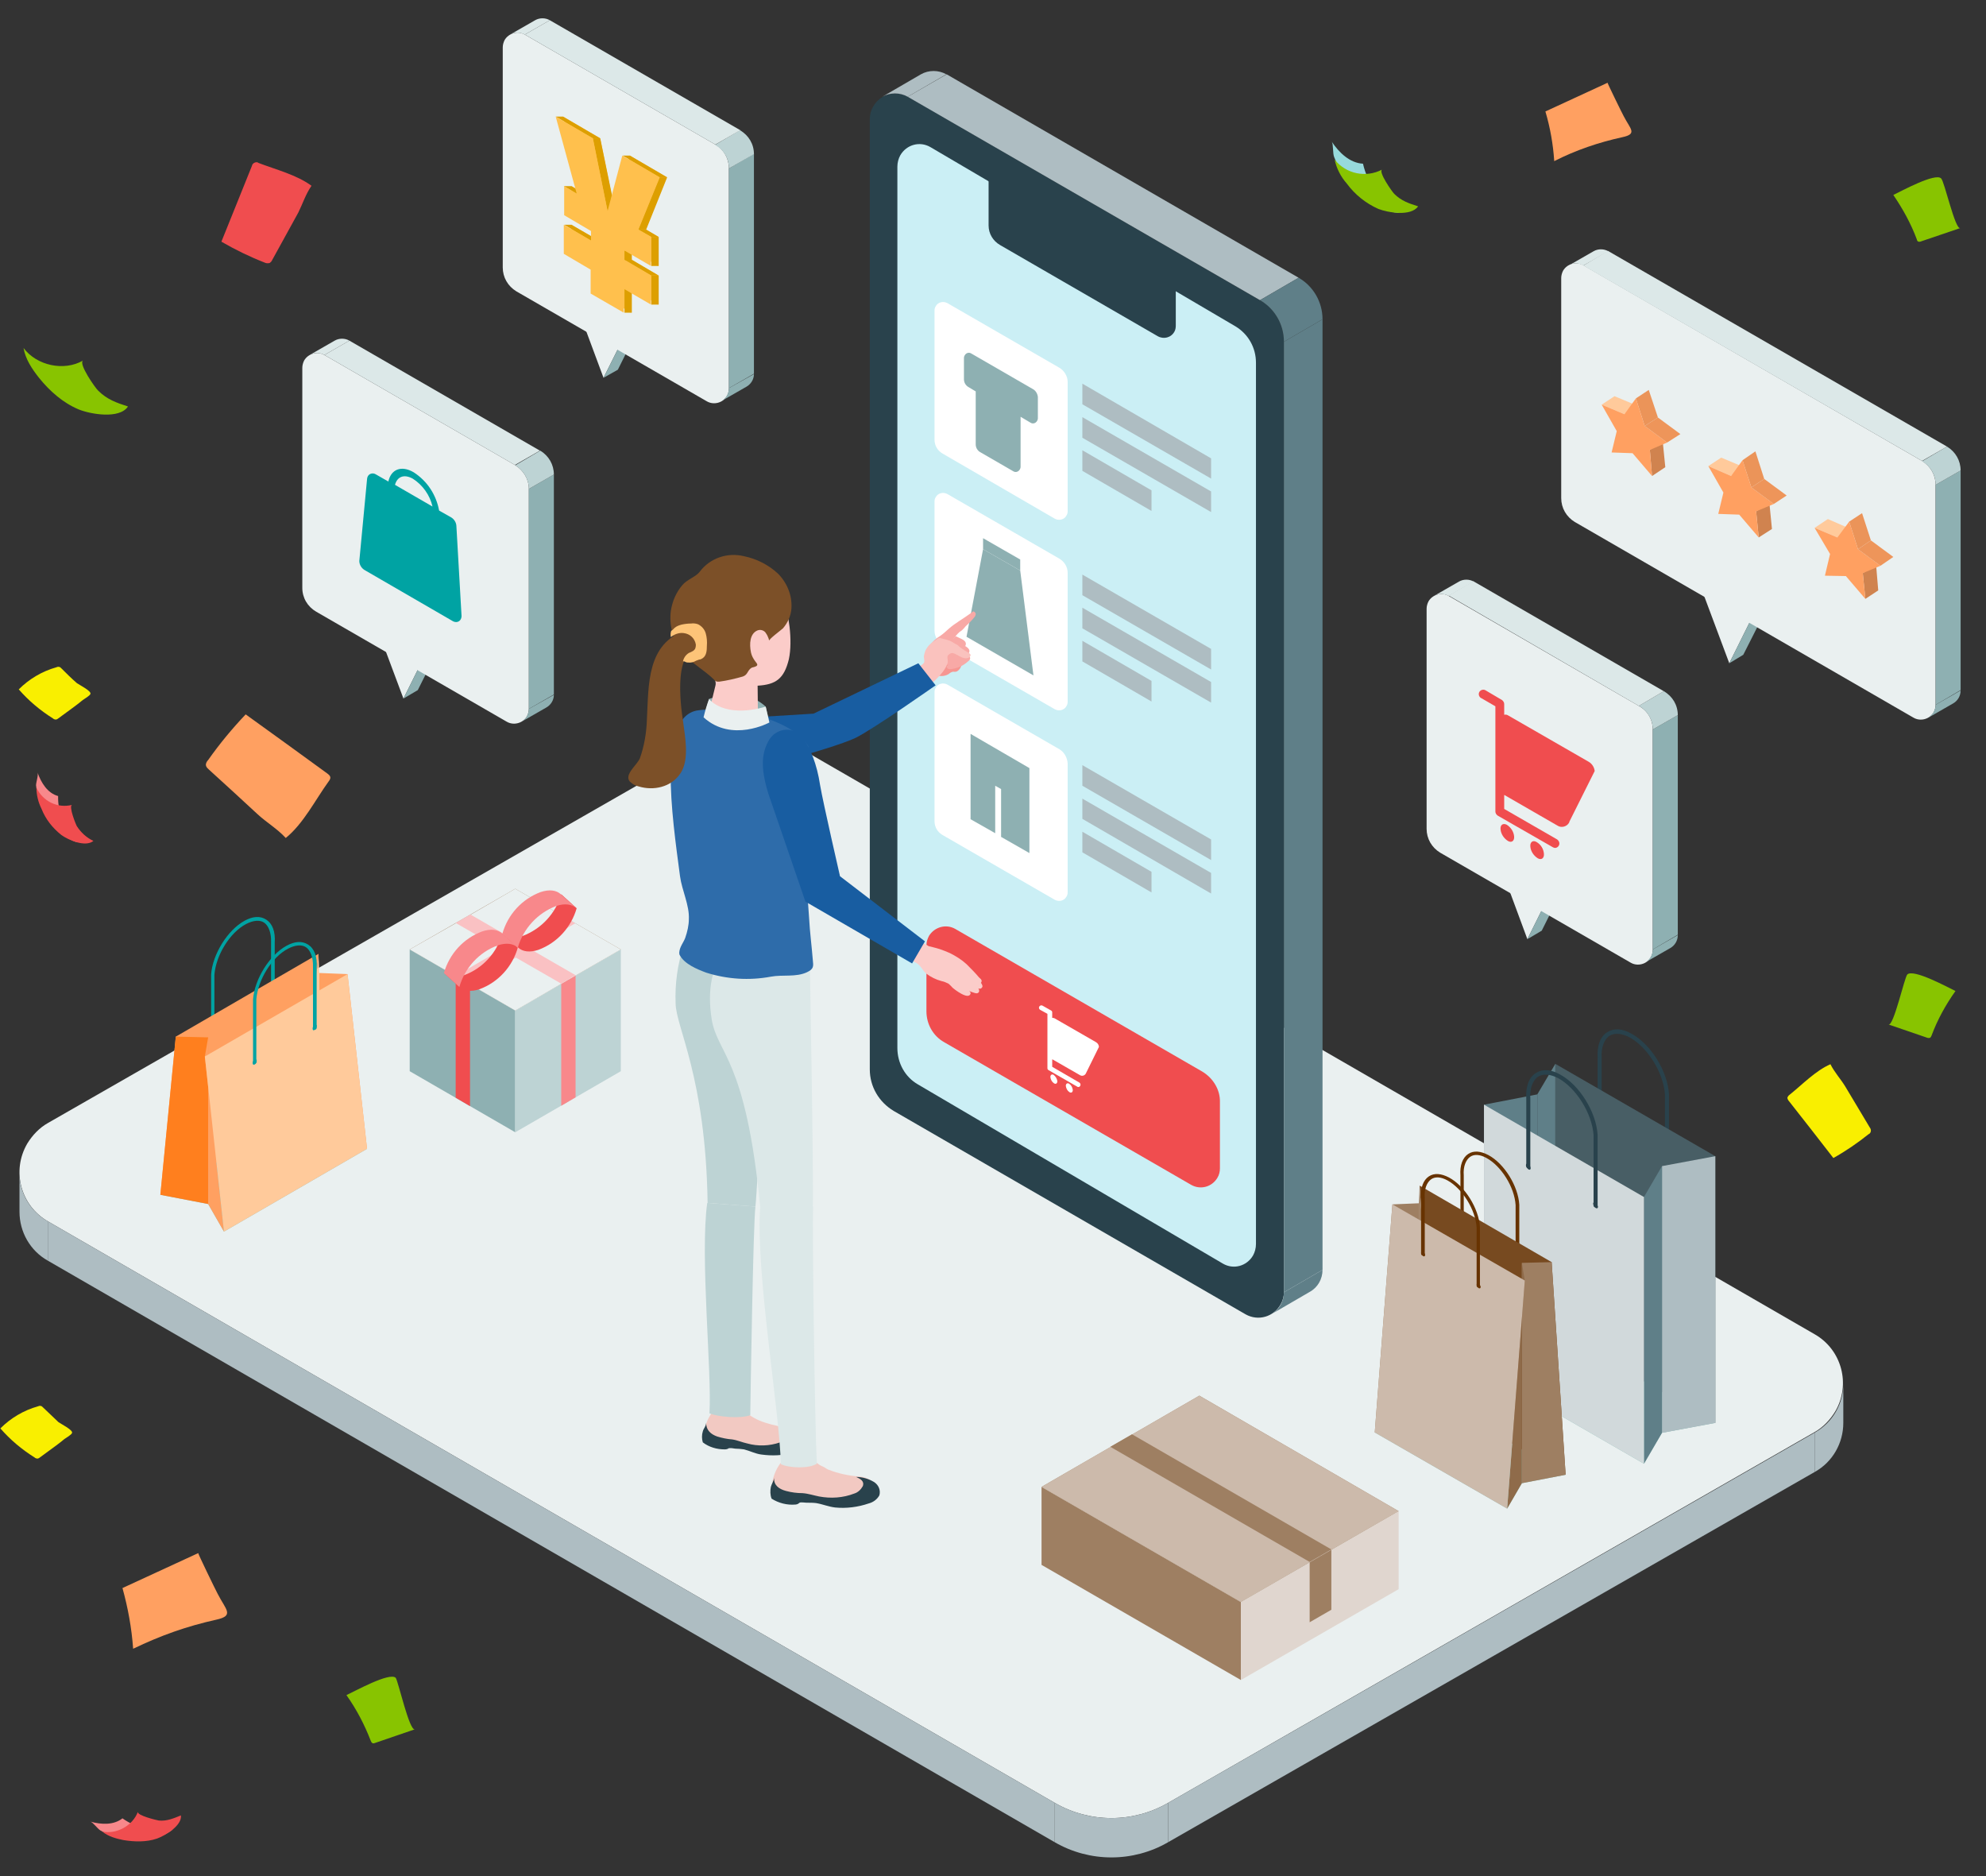 <?xml version="1.0" encoding="utf-8"?>
<!-- Generator: Adobe Illustrator 25.4.1, SVG Export Plug-In . SVG Version: 6.00 Build 0)  -->
<svg version="1.1" id="レイヤー_1" xmlns="http://www.w3.org/2000/svg" xmlns:xlink="http://www.w3.org/1999/xlink" x="0px"
	 y="0px" viewBox="0 0 540 510" style="enable-background:new 0 0 540 510;" xml:space="preserve">
<rect x="0" y="0" width="540" height="510" fill="#333333" stroke="none"/>
<style type="text/css">
	.st0{fill:#EAF0F0;}
	.st1{fill:#AEBDC2;}
	.st2{fill:#9E7F62;}
	.st3{fill:#8EB0B2;}
	.st4{fill:#BDD3D4;}
	.st5{fill:#F8888B;}
	.st6{fill:#FAC1C3;}
	.st7{fill:#F04D4F;}
	.st8{fill:#DCE8E8;}
	.st9{fill:#29424C;}
	.st10{fill:#5F7F88;}
	.st11{fill:#CBEFF5;}
	.st12{fill:#FFFFFF;}
	.st13{fill:#007869;}
	.st14{fill:#88BBB4;}
	.st15{fill:#485E65;}
	.st16{fill:#D1D9DB;}
	.st17{fill:#673301;}
	.st18{fill:#774A20;}
	.st19{fill:#8F6B4A;}
	.st20{fill:#CCBAAB;}
	.st21{fill:#00A3A3;}
	.st22{fill:#FFCA9B;}
	.st23{fill:#D0834F;}
	.st24{fill:#EB9459;}
	.st25{fill:#FFA061;}
	.st26{fill:#EE955A;}
	.st27{fill:#FF7F1E;}
	.st28{fill:#F69692;}
	.st29{fill:#F8A9A6;}
	.st30{fill:#FAC2BE;}
	.st31{fill:#185DA1;}
	.st32{fill:#F2C9C2;}
	.st33{fill:#2E6CAA;}
	.st34{fill:#FBCCC9;}
	.st35{fill:#7C5028;}
	.st36{fill:#FDC478;}
	.st37{fill:#E0D6CF;}
	.st38{fill:#FFC04D;}
	.st39{fill:#DD9F00;}
	.st40{fill:#88C400;}
	.st41{fill:#F9EF00;}
	.st42{fill:#97DADC;}
</style>
<g>
	<g>
		<path class="st0" d="M286.8,490.1L13,332c-7.4-4.3-9.9-13.7-5.6-21.1c1.4-2.3,3.3-4.3,5.6-5.6l175.8-100.7
			c9.5-5.5,21.3-5.5,30.8,0l273.8,158.1c7.4,4.2,9.9,13.7,5.6,21c-1.4,2.3-3.3,4.3-5.6,5.6L317.6,490.1
			C308.1,495.6,296.3,495.6,286.8,490.1z"/>
		<polygon class="st1" points="317.6,490.1 493.5,389.4 493.5,400.1 317.6,500.8 		"/>
		<polygon class="st1" points="286.8,490.1 13,332 13,342.7 286.8,500.8 		"/>
		<path class="st1" d="M493.5,400.1c4.8-2.7,7.7-7.8,7.7-13.3V376c0.1,5.5-2.9,10.7-7.7,13.4V400.1z"/>
		<path class="st1" d="M13,342.7c-4.8-2.7-7.7-7.8-7.7-13.3v-10.8c-0.1,5.5,2.9,10.7,7.7,13.4V342.7z"/>
		<path class="st1" d="M286.8,500.8v-10.7c9.5,5.5,21.3,5.5,30.8,0v10.7C308.1,506.3,296.3,506.3,286.8,500.8z"/>
	</g>
	<g>
		<g>
			<g>
				<g>
					<polygon class="st2" points="168.8,258.1 140.1,274.7 111.4,258.1 140.1,241.6 					"/>
					<polygon class="st3" points="140.1,274.7 111.4,258.1 111.4,291.2 140.1,307.8 					"/>
					<polygon class="st4" points="140.1,274.7 168.8,258.1 168.8,291.2 140.1,307.8 					"/>
					<polygon class="st5" points="152.6,267.4 156.5,265.1 156.5,298.3 152.6,300.6 					"/>
				</g>
				<polygon class="st0" points="168.8,258.1 154.4,266.4 125.8,249.9 140.1,241.6 				"/>
				<polyline class="st0" points="144.6,272.1 140.1,274.7 111.4,258.1 125.8,249.9 154.4,266.4 144.6,272.1 				"/>
			</g>
			<polygon class="st6" points="156.5,265.1 152.6,267.4 123.9,250.9 127.9,248.6 			"/>
		</g>
		<polygon class="st7" points="127.8,267.5 123.9,265.3 123.9,298.4 127.8,300.7 		"/>
		<polygon class="st6" points="123.9,265.3 127.8,267.5 156.4,251 152.5,248.7 		"/>
		<g>
			<path class="st7" d="M142.2,254.4c-2.4,0.8-4.3,0.5-5.5-0.6l4.2,3.8c1.2,1.1,3.1,1.4,5.5,0.6c5.1-1.9,8.9-6.1,10.4-11.3l-4.2-3.8
				C151.1,248.3,147.2,252.5,142.2,254.4z"/>
			<path class="st7" d="M126.2,265.1c-2.4,0.8-4.3,0.5-5.5-0.6l4.2,3.8c1.2,1.1,3.2,1.4,5.5,0.6c5.1-1.9,8.9-6.1,10.4-11.3l-4.2-3.8
				C135.1,259,131.3,263.2,126.2,265.1z"/>
			<path class="st5" d="M135.3,257c2.4-0.8,4.3-0.5,5.5,0.6l-4.2-3.8c-1.2-1.1-3.1-1.4-5.5-0.6c-5.1,1.9-8.9,6.1-10.4,11.3l4.2,3.8
				C126.4,263.1,130.2,258.9,135.3,257z"/>
			<path class="st5" d="M151.2,246.3c2.4-0.8,4.3-0.5,5.5,0.6l-4.2-3.8c-1.2-1.1-3.1-1.4-5.5-0.6c-5.1,1.9-8.9,6.1-10.4,11.3
				l4.2,3.8C142.3,252.4,146.2,248.2,151.2,246.3z"/>
		</g>
	</g>
	<g>
		<g>
			<polygon class="st0" points="423,239.8 405.9,229.9 415.3,255.3 			"/>
			<polygon class="st3" points="423,239.8 426.9,237.6 419.2,253 415.3,255.3 			"/>
			<path class="st0" d="M445.6,191.9L393.9,162c-1.9-1.1-4.4-0.4-5.5,1.5c-0.3,0.6-0.5,1.3-0.5,2v59.8c0,2.7,1.4,5.1,3.7,6.5
				l51.8,29.9c1.9,1.1,4.4,0.4,5.5-1.5c0.3-0.6,0.5-1.3,0.5-2v-59.8C449.4,195.6,448,193.2,445.6,191.9z"/>
			<path class="st8" d="M393.9,162l6.8-3.9c-1.2-0.7-2.8-0.7-4,0l-6.8,3.9C391.1,161.3,392.6,161.3,393.9,162z"/>
			<polygon class="st3" points="449.4,198.3 456.2,194.4 456.2,254.1 449.4,258.1 			"/>
			<path class="st3" d="M449.4,258.1c0,1.4-0.8,2.8-2,3.5l6.8-3.9c1.2-0.7,2-2,2-3.5L449.4,258.1"/>
			<path class="st4" d="M449.4,198.3l6.8-3.9c0-2.7-1.4-5.1-3.8-6.5l-6.8,4C448,193.2,449.4,195.7,449.4,198.3z"/>
			<polygon class="st8" points="452.4,187.9 445.6,191.9 393.9,161.9 400.6,158 			"/>
		</g>
		<g>
			<path class="st7" d="M409.7,224.2c-1-0.5-1.8,0-1.7,1.2c0.1,1.3,0.9,2.5,2,3.2c1,0.6,1.8,0,1.7-1.2
				C411.6,226.1,410.8,224.9,409.7,224.2z"/>
			<path class="st7" d="M417.8,228.9c-1-0.6-1.8,0-1.7,1.2c0.1,1.3,0.9,2.5,2,3.2c1,0.6,1.8,0,1.7-1.2
				C419.7,230.8,419,229.6,417.8,228.9z"/>
			<path class="st7" d="M432,207.1l-21.9-12.6c-0.3-0.2-0.7-0.3-1.1-0.2v-2.9c0-0.4-0.2-0.8-0.6-1.1l-4.4-2.6
				c-0.6-0.4-1.3-0.2-1.7,0.3c-0.4,0.6-0.2,1.3,0.3,1.7c0.1,0,0.1,0.1,0.2,0.1l3.8,2.2v28.6c0,0.4,0.2,0.8,0.6,1.1l15,8.6
				c0.2,0.1,0.4,0.2,0.6,0.2c0.7,0,1.2-0.6,1.2-1.2c0-0.4-0.2-0.8-0.6-1.1l-14.4-8.3v-3.8l0.2,0.1l14.4,8.3c1,0.6,2.4,0.2,3-0.8
				c0.1-0.1,0.1-0.2,0.1-0.3l6.9-13.8C433.5,208.7,433,207.7,432,207.1z"/>
		</g>
	</g>
	<g>
		<g>
			<g>
				<path class="st9" d="M342.6,81.6l-95.7-55.3c-3.4-1.9-7.6-0.7-9.5,2.7c-0.6,1-0.9,2.2-0.9,3.3v258.4c0,4.7,2.5,8.9,6.5,11.3
					l95.7,55.3c3.4,1.9,7.6,0.7,9.5-2.7c0.6-1,0.9-2.2,0.9-3.3V92.9C349.1,88.2,346.6,83.9,342.6,81.6z"/>
				<path class="st1" d="M246.8,26.3l10.5-6.1c-2.1-1.2-4.8-1.2-6.9,0l-10.5,6.1C242,25.1,244.7,25.1,246.8,26.3z"/>
				<path class="st10" d="M349.1,351.3c0,2.5-1.3,4.8-3.5,6l10.5-6.1c2.2-1.2,3.5-3.5,3.5-6L349.1,351.3"/>
				<polygon class="st1" points="353.1,75.5 342.6,81.6 246.8,26.3 257.4,20.2 				"/>
				<polygon class="st10" points="359.6,86.8 359.6,345.2 349.1,351.3 349.1,92.9 				"/>
				<path class="st10" d="M342.6,81.6c4,2.3,6.5,6.6,6.5,11.3l10.5-6.1c0-4.7-2.5-9-6.5-11.3L342.6,81.6z"/>
				<path class="st11" d="M335.9,88.7L253,40c-2.9-1.7-6.5-0.7-8.2,2.2c-0.5,0.9-0.8,2-0.8,3.1v239.6c0,4.1,2.1,7.9,5.6,9.9
					l82.9,48.7c2.9,1.7,6.5,0.7,8.2-2.2c0.5-0.9,0.8-2,0.8-3.1V98.6C341.5,94.5,339.4,90.8,335.9,88.7z"/>
				<path class="st9" d="M316.6,71.1l-42.9-24.7c-1.6-0.9-3.6-0.4-4.5,1.2c-0.3,0.5-0.4,1.1-0.4,1.6v12.1c0,2.2,1.2,4.2,3.1,5.3
					l42.9,24.8c1.6,0.9,3.6,0.4,4.5-1.2c0.3-0.5,0.4-1.1,0.4-1.7V76.5C319.7,74.3,318.5,72.2,316.6,71.1z"/>
			</g>
			<path class="st7" d="M326.9,291.3l-67.2-38.8c-2.5-1.4-5.6-0.5-7.1,1.9c-0.4,0.8-0.7,1.6-0.7,2.5v18c0,3.5,1.8,6.7,4.8,8.4
				l67.2,38.8c2.5,1.4,5.6,0.6,7.1-1.9c0.5-0.8,0.7-1.7,0.7-2.6v-18C331.8,296.3,329.9,293.1,326.9,291.3z"/>
			<g>
				<path class="st12" d="M288.1,100l-30.5-17.6c-1.1-0.6-2.6-0.3-3.2,0.9c-0.2,0.3-0.3,0.7-0.3,1.1v35.1c0,1.6,0.8,3,2.2,3.8
					l30.5,17.7c1.1,0.6,2.6,0.3,3.2-0.9c0.2-0.3,0.3-0.7,0.3-1.1v-35.2C290.3,102.3,289.4,100.8,288.1,100z"/>
				<polygon class="st1" points="329.3,124.6 294.3,104.3 294.3,109.9 329.3,130.1 				"/>
				<polygon class="st1" points="329.3,133.6 294.3,113.4 294.3,119 329.3,139.2 				"/>
				<polygon class="st1" points="313.1,133.3 294.3,122.4 294.3,128 313.1,138.9 				"/>
			</g>
			<g>
				<path class="st12" d="M288.1,151.9l-30.5-17.6c-1.1-0.6-2.6-0.3-3.2,0.9c-0.2,0.3-0.3,0.7-0.3,1.1v35.1c0,1.6,0.8,3,2.2,3.8
					l30.5,17.6c1.1,0.6,2.6,0.3,3.2-0.9c0.2-0.3,0.3-0.7,0.3-1.1v-35.1C290.3,154.1,289.4,152.7,288.1,151.9z"/>
				<polygon class="st1" points="329.3,176.4 294.3,156.2 294.3,161.8 329.3,182 				"/>
				<polygon class="st1" points="329.3,185.4 294.3,165.2 294.3,170.8 329.3,191 				"/>
				<polygon class="st1" points="313.1,185.1 294.3,174.2 294.3,179.8 313.1,190.7 				"/>
			</g>
			<g>
				<path class="st12" d="M288.1,203.7l-30.5-17.6c-1.1-0.6-2.6-0.3-3.2,0.9c-0.2,0.3-0.3,0.7-0.3,1.1v35.1c0,1.6,0.8,3,2.2,3.8
					l30.5,17.6c1.1,0.6,2.6,0.3,3.2-0.9c0.2-0.3,0.3-0.7,0.3-1.1v-35.1C290.2,206,289.4,204.5,288.1,203.7z"/>
				<polygon class="st1" points="329.3,228.2 294.3,208 294.3,213.6 329.3,233.8 				"/>
				<polygon class="st1" points="329.3,237.3 294.3,217.1 294.3,222.6 329.3,242.9 				"/>
				<polygon class="st1" points="313.1,237 294.3,226.1 294.3,231.7 313.1,242.6 				"/>
			</g>
			<g>
				<path class="st12" d="M286.5,292.2c-0.5-0.3-0.9,0-0.9,0.6c0.1,0.7,0.4,1.3,1,1.7c0.5,0.3,0.9,0,0.9-0.6
					C287.4,293.2,287,292.6,286.5,292.2z"/>
				<path class="st12" d="M290.7,294.6c-0.5-0.3-0.9,0-0.9,0.6c0.1,0.7,0.4,1.3,1,1.7c0.5,0.3,0.9,0,0.9-0.6
					C291.6,295.6,291.3,295,290.7,294.6z"/>
				<path class="st12" d="M298,283.3l-11.3-6.5c-0.2-0.1-0.4-0.1-0.6-0.1v-1.5c0-0.2-0.1-0.4-0.3-0.5l-2.3-1.3
					c-0.3-0.2-0.7-0.1-0.9,0.2c-0.2,0.3-0.1,0.7,0.2,0.9l2,1.1v14.8c0,0.2,0.1,0.4,0.3,0.5l7.8,4.5c0.1,0.1,0.2,0.1,0.3,0.1
					c0.2,0,0.4-0.1,0.5-0.3c0.2-0.3,0.1-0.7-0.2-0.9c0,0,0,0,0,0l-7.4-4.3v-2l0.1,0l7.5,4.3c0.5,0.3,1.2,0.1,1.5-0.4
					c0-0.1,0.1-0.1,0.1-0.2l3.5-7.1C298.8,284.1,298.5,283.6,298,283.3z"/>
			</g>
		</g>
		<path class="st3" d="M280.9,105.8l-16.8-9.7c-0.6-0.4-1.4-0.2-1.8,0.5c-0.1,0.2-0.2,0.4-0.2,0.7v5.8c0,0.9,0.5,1.7,1.2,2.1l2,1.2
			v14.4c0,0.9,0.5,1.7,1.2,2.1l9,5.2c0.6,0.4,1.4,0.2,1.8-0.5c0.1-0.2,0.2-0.4,0.2-0.7v-13.6l2.7,1.6c0.6,0.4,1.4,0.2,1.8-0.5
			c0.1-0.2,0.2-0.4,0.2-0.7v-5.8C282.1,107,281.6,106.2,280.9,105.8z"/>
		<polygon class="st3" points="277.4,152.1 267.3,146.3 267.3,149.3 277.4,155.1 		"/>
		<polygon class="st3" points="277.4,155.1 267.3,149.3 262.8,173.1 281,183.6 		"/>
		<polygon class="st3" points="279.9,208.8 263.9,199.5 263.9,222.7 270.6,226.5 270.6,213.6 272.2,214.5 272.2,227.5 279.9,231.9 
					"/>
	</g>
	<g>
		<g>
			<path class="st9" d="M453.2,317.1c-0.3,0-0.5-0.2-0.5-0.5v-19.1c-0.4-5.9-4.7-12.8-9.6-15.5c-2.1-1.1-4.1-1.3-5.5-0.4
				s-2.3,3.2-2.1,6V306c0,0.3-0.2,0.5-0.5,0.5c-0.3,0-0.6-0.2-0.6-0.5v-18.4c-0.2-3.3,0.7-5.8,2.6-7s4.1-1,6.6,0.4
				c5.2,2.8,9.8,10.1,10.2,16.4v19.1C453.8,316.8,453.5,317.1,453.2,317.1C453.2,317.1,453.2,317.1,453.2,317.1z"/>
			<path class="st13" d="M434.9,305.2c0.4,0.3,0.6,0.7,0.7,1.1c0,0.4-0.2,0.6-0.6,0.4c-0.4-0.3-0.6-0.7-0.7-1.1
				C434.2,305.2,434.5,305,434.9,305.2z"/>
			<path class="st13" d="M453.1,315.8c0.4,0.2,0.6,0.7,0.7,1.1c0,0.4-0.2,0.6-0.6,0.4c-0.4-0.2-0.6-0.7-0.7-1.1
				C452.5,315.8,452.8,315.6,453.1,315.8z"/>
		</g>
		<polygon class="st14" points="403.5,372.8 447,397.9 451.9,389.5 418,370 		"/>
		<polygon class="st14" points="418,370 451.9,389.5 466.4,386.8 422.9,361.6 		"/>
		<polygon class="st15" points="466.4,314.3 422.9,289.2 422.9,361.6 466.4,386.8 		"/>
		<polygon class="st1" points="451.9,317 466.4,314.3 466.4,386.8 451.9,389.5 		"/>
		<polygon class="st10" points="447,325.4 451.9,317 451.9,389.5 447,397.9 		"/>
		<polygon class="st10" points="418,297.5 422.9,289.2 422.9,361.6 418,370 		"/>
		<polygon class="st10" points="403.5,300.3 418,297.5 418,370 403.5,372.8 		"/>
		<polygon class="st16" points="447,325.4 403.5,300.3 403.5,372.8 447,397.9 		"/>
		<g>
			<path class="st9" d="M433.8,328.2c-0.3,0-0.5-0.2-0.5-0.5v-19.1c-0.4-5.9-4.7-12.8-9.6-15.5c-2.1-1.1-4.1-1.3-5.5-0.4
				s-2.3,3.2-2.1,6v18.4c0,0.3-0.2,0.6-0.5,0.5c-0.3,0-0.6-0.2-0.6-0.5v-18.4c-0.2-3.3,0.7-5.8,2.6-7s4.1-1,6.6,0.4
				c5.2,2.8,9.8,10.1,10.2,16.4v19.1C434.4,327.9,434.1,328.2,433.8,328.2C433.8,328.2,433.8,328.2,433.8,328.2z"/>
			<path class="st9" d="M415.5,316.4c0.4,0.2,0.6,0.7,0.7,1.1c0,0.4-0.2,0.6-0.6,0.4c-0.4-0.3-0.6-0.7-0.7-1.1
				C414.9,316.4,415.1,316.2,415.5,316.4z"/>
			<path class="st9" d="M433.8,326.9c0.4,0.3,0.6,0.7,0.7,1.1c0,0.4-0.2,0.6-0.6,0.4c-0.4-0.3-0.7-0.7-0.7-1.1
				C433.1,326.9,433.4,326.7,433.8,326.9z"/>
		</g>
	</g>
	<g>
		<g>
			<path class="st17" d="M412.6,343.9c-0.3,0-0.5-0.2-0.5-0.5v-15.8c-0.3-4.9-3.9-10.6-7.9-12.8c-1.8-1-3.4-1.1-4.5-0.3
				s-1.9,2.6-1.7,5v15.2c0,0.3-0.1,0.5-0.4,0.5c-0.3,0-0.5-0.1-0.5-0.4c0,0,0-0.1,0-0.1v-15.2c-0.2-2.7,0.6-4.8,2.1-5.8
				s3.4-0.8,5.5,0.3c4.3,2.3,8.1,8.4,8.4,13.5v15.8C413,343.7,412.8,343.9,412.6,343.9z"/>
			<path class="st13" d="M397.5,334.1c0.3,0.2,0.5,0.5,0.6,0.9c0,0.4-0.2,0.5-0.5,0.4c-0.3-0.2-0.5-0.5-0.6-0.9
				C396.9,334.1,397.2,333.9,397.5,334.1z"/>
			<path class="st13" d="M412.5,342.8c0.3,0.2,0.5,0.5,0.6,0.9c0,0.4-0.2,0.5-0.5,0.4c-0.3-0.2-0.5-0.6-0.6-0.9
				C412,342.8,412.3,342.6,412.5,342.8z"/>
		</g>
		<polygon class="st14" points="373.8,389.4 409.8,410.1 413.8,403.2 385.8,387.1 		"/>
		<polygon class="st14" points="385.8,387.1 413.8,403.2 425.7,400.9 389.8,380.1 		"/>
		<polygon class="st18" points="421.9,343.1 386,322.3 389.8,380.1 425.7,400.9 		"/>
		<polygon class="st2" points="413.8,343.3 421.9,343.1 425.7,400.9 413.8,403.2 		"/>
		<polygon class="st19" points="414.6,348.1 413.8,343.3 413.8,403.2 409.8,410.1 		"/>
		<polygon class="st2" points="385.8,327.1 386,322.3 389.8,380.1 385.8,387.1 		"/>
		<polygon class="st2" points="378.6,327.4 385.8,327.1 385.8,387.1 373.8,389.4 		"/>
		<polygon class="st20" points="414.6,348.1 378.6,327.4 373.8,389.4 409.8,410.1 		"/>
		<g>
			<path class="st17" d="M402,350c-0.3,0-0.5-0.2-0.5-0.5v-15.8c-0.3-4.9-3.9-10.6-7.9-12.8c-1.8-1-3.4-1.1-4.5-0.3s-1.9,2.6-1.7,5
				v15.2c0,0.3-0.2,0.5-0.5,0.5c-0.3,0-0.5-0.2-0.5-0.5v-15.2c-0.2-2.7,0.6-4.8,2.1-5.8s3.4-0.8,5.5,0.3c4.3,2.3,8.1,8.4,8.4,13.5
				v15.8C402.5,349.7,402.3,350,402,350C402.1,350,402.1,350,402,350z"/>
			<path class="st17" d="M386.9,340.2c0.3,0.2,0.5,0.5,0.6,0.9c0,0.4-0.2,0.5-0.5,0.4c-0.3-0.2-0.5-0.5-0.6-0.9
				C386.4,340.2,386.6,340,386.9,340.2z"/>
			<path class="st17" d="M402,348.9c0.3,0.2,0.5,0.5,0.6,0.9c0,0.4-0.2,0.5-0.5,0.4c-0.3-0.2-0.5-0.6-0.6-0.9
				C401.5,348.9,401.7,348.7,402,348.9z"/>
		</g>
	</g>
	<g>
		<g>
			<polygon class="st0" points="117.4,174.4 100.2,164.5 109.7,189.9 			"/>
			<polygon class="st3" points="117.4,174.4 121.3,172.2 113.6,187.6 109.7,189.9 			"/>
			<path class="st0" d="M140,126.4L88.2,96.5c-1.9-1.1-4.4-0.4-5.5,1.5c-0.3,0.6-0.5,1.3-0.5,2v59.8c0,2.7,1.4,5.1,3.8,6.5
				l51.8,29.9c1.9,1.1,4.4,0.4,5.5-1.5c0.3-0.6,0.5-1.3,0.5-2v-59.8C143.8,130.2,142.3,127.8,140,126.4z"/>
			<path class="st8" d="M88.2,96.5l6.8-3.9c-1.2-0.7-2.8-0.7-4,0l-6.8,3.9C85.4,95.8,87,95.8,88.2,96.5z"/>
			<polygon class="st3" points="143.8,132.9 150.6,129 150.6,188.8 143.8,192.7 			"/>
			<path class="st3" d="M143.8,192.7c0,1.4-0.8,2.8-2,3.5l6.8-3.9c1.2-0.7,2-2,2-3.4L143.8,192.7"/>
			<path class="st4" d="M143.8,132.9l6.8-3.9c0-2.7-1.4-5.1-3.7-6.5l-6.8,4C142.3,127.8,143.8,130.3,143.8,132.9z"/>
			<polygon class="st8" points="146.8,122.5 140,126.4 88.2,96.5 95,92.6 			"/>
		</g>
		<path class="st21" d="M124.1,143.1c0-1-0.6-2-1.5-2.5l-3.2-1.8c-0.8-4.3-3.2-8-6.9-10.4c-3.4-2-6.2-0.8-6.9,2.5l-3.5-2
			c-0.7-0.4-1.7-0.2-2.1,0.6c-0.1,0.2-0.2,0.5-0.2,0.8l-2.1,22.2c0,1,0.6,2,1.5,2.5l24,13.9c0.8,0.4,1.7,0.2,2.1-0.6
			c0.1-0.2,0.2-0.5,0.2-0.8L124.1,143.1z M112.2,130.1c2.7,1.7,4.7,4.5,5.4,7.6l-10.2-5.9C108,129.6,109.8,128.8,112.2,130.1
			L112.2,130.1z"/>
	</g>
	<g>
		<g>
			<polygon class="st0" points="477.9,164.8 460.7,154.9 470.2,180.3 			"/>
			<polygon class="st3" points="477.9,164.8 481.8,162.6 474,178 470.2,180.3 			"/>
			<path class="st0" d="M522.6,125.3l-92.1-53.2c-1.9-1.1-4.4-0.4-5.5,1.5c-0.3,0.6-0.5,1.3-0.5,2v59.8c0,2.7,1.4,5.1,3.7,6.5
				l92.1,53.2c1.9,1.1,4.4,0.4,5.5-1.5c0.3-0.6,0.5-1.3,0.5-2v-59.8C526.3,129.1,524.9,126.7,522.6,125.3z"/>
			<path class="st8" d="M430.5,72.2l6.8-3.9c-1.2-0.7-2.8-0.7-4,0l-6.8,3.9C427.7,71.4,429.2,71.4,430.5,72.2z"/>
			<polygon class="st3" points="526.3,131.8 533.1,127.9 533.1,187.6 526.3,191.6 			"/>
			<path class="st3" d="M526.3,191.6c0,1.4-0.8,2.7-2,3.5l6.8-3.9c1.2-0.7,2-2,2-3.5L526.3,191.6"/>
			<path class="st4" d="M526.3,131.8l6.8-3.9c0-2.7-1.4-5.1-3.7-6.5l-6.8,4C524.9,126.7,526.3,129.1,526.3,131.8z"/>
			<polygon class="st8" points="529.4,121.4 522.6,125.3 430.5,72.2 437.2,68.2 			"/>
		</g>
		<g>
			<polygon class="st22" points="435.5,110 439,107.7 445.2,110.3 441.7,112.6 			"/>
			<polygon class="st23" points="448.6,122.3 452.1,120 452.8,127 449.2,129.4 			"/>
			<polygon class="st24" points="444.8,108.3 448.3,106 450.8,113.5 447.2,115.8 			"/>
			<polygon class="st25" points="444.8,108.3 447.2,115.8 453.3,120.3 448.6,122.3 449.2,129.4 443.9,123.2 438.2,123 439.6,117.2 
				435.5,110 441.7,112.6 			"/>
			<polygon class="st26" points="447.2,115.8 450.8,113.5 456.9,118 453.3,120.3 			"/>
		</g>
		<g>
			<polygon class="st22" points="464.5,126.7 468,124.4 474.2,127 470.7,129.4 			"/>
			<polygon class="st23" points="477.5,139 481.1,136.7 481.8,143.8 478.2,146.1 			"/>
			<polygon class="st24" points="473.8,125.1 477.3,122.7 479.7,130.2 476.2,132.5 			"/>
			<polygon class="st25" points="473.8,125.1 476.2,132.5 482.3,137 477.5,139 478.2,146.1 472.9,139.9 467.2,139.7 468.6,133.9 
				464.5,126.7 470.7,129.4 			"/>
			<polygon class="st26" points="476.2,132.5 479.7,130.2 485.8,134.7 482.3,137 			"/>
		</g>
		<g>
			<polygon class="st22" points="493.4,143.5 497,141.1 503.2,143.8 499.6,146.1 			"/>
			<polygon class="st23" points="506.5,155.8 510.1,153.4 510.7,160.5 507.2,162.8 			"/>
			<polygon class="st24" points="502.8,141.8 506.3,139.5 508.7,146.9 505.2,149.3 			"/>
			<polygon class="st25" points="502.8,141.8 505.2,149.3 511.3,153.8 506.5,155.8 507.2,162.8 501.9,156.6 496.2,156.5 
				497.6,150.6 493.4,143.5 499.6,146.1 			"/>
			<polygon class="st26" points="505.2,149.3 508.7,146.9 514.8,151.4 511.3,153.8 			"/>
		</g>
	</g>
	<g>
		<g>
			<path class="st21" d="M57.8,282.6c0.3,0,0.5-0.2,0.5-0.5v-17.1c0.4-5.3,4.2-11.5,8.6-13.8c1.9-1,3.7-1.2,4.9-0.4s2,2.8,1.9,5.3
				v16.5c0,0.3,0.2,0.5,0.5,0.5s0.5-0.2,0.5-0.5v-16.4c0.2-2.9-0.6-5.1-2.3-6.2s-3.7-0.9-5.9,0.3c-4.6,2.5-8.7,9.1-9.1,14.6v17.1
				C57.3,282.4,57.5,282.6,57.8,282.6z"/>
			<path class="st13" d="M74.2,272c-0.3,0.2-0.6,0.6-0.6,1c0,0.4,0.2,0.6,0.5,0.4c0.3-0.2,0.6-0.6,0.6-1
				C74.7,272,74.5,271.9,74.2,272z"/>
			<path class="st13" d="M57.8,281.4c-0.3,0.2-0.6,0.6-0.6,1c0,0.4,0.2,0.6,0.5,0.4c0.3-0.2,0.6-0.6,0.6-1
				C58.4,281.4,58.2,281.3,57.8,281.4z"/>
		</g>
		<polygon class="st14" points="99.8,312.3 60.9,334.8 56.6,327.3 86.8,309.8 		"/>
		<polygon class="st14" points="86.8,309.8 56.6,327.3 43.6,324.8 82.5,302.3 		"/>
		<polygon class="st25" points="47.8,281.8 86.6,259.3 82.5,302.4 43.6,324.8 		"/>
		<polygon class="st27" points="56.6,282 47.8,281.8 43.6,324.8 56.6,327.3 		"/>
		<polygon class="st25" points="55.7,287.2 56.6,282 56.6,327.3 60.9,334.8 		"/>
		<polygon class="st22" points="86.8,264.5 86.6,259.3 82.5,302.4 86.8,309.8 		"/>
		<polygon class="st25" points="94.5,264.8 86.8,264.5 86.8,309.8 99.8,312.3 		"/>
		<polygon class="st22" points="55.7,287.2 94.5,264.8 99.8,312.3 60.9,334.8 		"/>
		<g>
			<path class="st21" d="M69.2,289.2c0.3,0,0.5-0.2,0.5-0.5c0,0,0,0,0,0v-17c0.4-5.3,4.2-11.5,8.6-13.8c1.9-1,3.7-1.2,4.9-0.4
				s2,2.8,1.9,5.4v16.5c0,0.3,0.2,0.5,0.5,0.5s0.5-0.2,0.5-0.5v-16.4c0.2-2.9-0.6-5.1-2.3-6.2s-3.7-0.9-5.9,0.3
				c-4.6,2.5-8.7,9.1-9.1,14.6v17.1C68.7,289,68.9,289.2,69.2,289.2z"/>
			<path class="st21" d="M85.6,278.6c-0.4,0.2-0.6,0.6-0.6,1c0,0.4,0.2,0.6,0.5,0.4c0.4-0.2,0.6-0.6,0.6-1
				C86.2,278.6,85.9,278.5,85.6,278.6z"/>
			<path class="st21" d="M69.3,288c-0.4,0.2-0.6,0.6-0.6,1c0,0.4,0.2,0.5,0.5,0.4c0.4-0.2,0.6-0.6,0.6-1
				C69.8,288,69.6,287.9,69.3,288z"/>
		</g>
	</g>
	<g>
		<g>
			<path class="st28" d="M260.2,182.5c-0.4,0.2-0.7,0.1-1.1,0.1c-0.4,0.1-0.8,0.3-1.1,0.6c-0.8,0.5-1.8,0.7-2.7,0.5
				c-0.8-0.3-1.6-0.6-2.3-1c-0.2-0.1-0.4-0.2-0.6-0.3c-0.1-0.2-0.2-0.4-0.2-0.6c-0.3-1,0-2,0.7-2.8c0.3-0.2,0.7-0.4,1.1-0.5l2.8-0.7
				c0.5-0.1,0.9-0.2,1.4-0.2c0.9,0.1,1.7,0.5,2.3,1.1c0.4,0.3,0.6,0.6,0.8,1C261.8,180.8,261,182.1,260.2,182.5z"/>
			<path class="st29" d="M263.8,166.8c0.3-0.2,0.5-0.4,0.8-0.6c0.3,0,0.6,0.3,0.7,0.6c0,0.3-0.1,0.7-0.3,0.9
				c-0.7,0.9-1.5,1.7-2.4,2.5c-0.3,0.4-0.6,0.7-0.9,1c-0.2,0.2-0.5,0.4-0.8,0.6c-0.7,0.6-1.2,1.3-1.7,2c0.3,0.5,0.4,1,0.4,1.5
				c-0.1,0.4-0.6,1.2-1,1.2c-1.9-0.1-3.8,0.1-5.5-0.9c-0.1,0-0.2-0.1-0.2-0.2c0-0.1,0-0.1,0.1-0.2c0.7-0.9,1.6-1.7,2.6-2.3
				c0.9-0.6,1.6-1.3,2.4-2C259.7,169.4,261.9,168.2,263.8,166.8z"/>
			<path class="st29" d="M262.6,174.8c0.1,0.4-0.1,0.9-0.4,1.1c-1.4,1.6-2.5,2.8-4.6,3.4c-0.2,0.1-0.5,0.1-0.8,0.1
				c-0.3,0-0.5-0.2-0.5-0.5c0-0.3,0.2-0.6,0.5-0.8c0.6-0.5,1.3-0.8,1.9-1.3c0.8-0.6,0.9-0.7,0.1-1.3c-0.3-0.2-0.2-0.7-0.1-1
				c0.2-0.5,0.6-1,1-1.4c0,0,0.1-0.1,0.2-0.1c0,0,0.1,0,0.1,0C260.9,173.5,262.4,173.9,262.6,174.8z"/>
			<path class="st29" d="M263.6,176.9c0,0.4-0.2,0.8-0.5,1.1c-1.6,1.4-2.8,2.4-5,2.7c-0.3,0.1-0.5,0.1-0.8,0
				c-0.3-0.1-0.4-0.3-0.5-0.6c0-0.3,0.3-0.5,0.6-0.7c0.6-0.4,1.4-0.7,2-1c0.8-0.5,1-0.6,0.3-1.2c-0.3-0.2-0.1-0.7,0.1-1
				c0.3-0.5,0.7-0.9,1.2-1.2c0.1,0,0.1-0.1,0.2-0.1c0,0,0.1,0,0.1,0.1C262,175.4,263.5,176,263.6,176.9z"/>
			<path class="st29" d="M263.8,178.9c0,0.4-0.3,0.7-0.6,0.9c-1.3,1.2-2.9,1.9-4.7,2.1c-0.2,0-0.5,0-0.7-0.1
				c-0.2-0.1-0.4-0.3-0.4-0.5c0-0.3,0.3-0.5,0.6-0.6c0.6-0.3,1.3-0.5,1.9-0.8c0.8-0.4,1-0.5,0.4-1.1c-0.2-0.2-0.1-0.6,0.1-0.9
				c0.3-0.4,0.7-0.8,1.2-1c0,0,0.1-0.1,0.2-0.1c0,0,0.1,0,0.1,0.1C262.5,177.5,263.7,178.1,263.8,178.9z"/>
			<path class="st30" d="M252.7,175.3L252.7,175.3c0.8-0.7,1.5-1.2,2.3-1.7c0.1-0.1,0.3-0.2,0.5-0.2c0.1,0,0.2,0,0.3,0.1
				c0.9,0.2,1.7,0.4,2.5,0.7c0.7,0.3,1.3,0.8,2,1.1c0.8,0.8,1.8,1.4,2.8,2c0.3,0.2,0.7,0.4,0.8,0.7s-0.4,0.8-0.8,0.9
				c-1.5,0.3-2.5-0.9-3.8-1.3c-0.1,0-0.2-0.1-0.4-0.1c-0.1,0-0.3,0.1-0.4,0.1c-0.5,0.3-0.9,0.5-0.9,1.1c0.1,0.5,0.1,1,0.1,1.4
				c-0.3,1-0.8,1.8-1.4,2.6c-1.2,1.5-2.5,2.8-4.1,3.9c-0.1,0.1-0.1,0.1-0.2,0.1c-0.1,0-0.1-0.1-0.2-0.1c-1.3-1.4-2.4-3-3.2-4.8
				c0.7-0.3,2.4-1,2.7-1.8c0.1-0.4-0.1-1.1-0.1-1.6c0.1-0.5,0.2-1,0.4-1.5C251.9,176.3,252.3,175.7,252.7,175.3z"/>
		</g>
		<path class="st31" d="M249.7,180.3L221.2,194l-31.1,1.9c-7.6,1.4-5,3.4-4.3,6.5c0.5,2.5,1.6,3.9,2.7,4.2c8.3,2.5,17.4,1.8,27-0.5
			c4.5-1.1,14-4,17.1-5.5c4.9-2.4,21.8-14.3,21.8-14.3L249.7,180.3z"/>
		<path class="st32" d="M194.6,382.8c-1.5,1.6-2.6,3.6-3,5.8c0,0-0.6,2.9,4.9,4c1.2,0.3,2.5,0.4,3.7,0.3c0.8-0.3,1.7-0.4,2.6-0.3
			c1.5,0.3,2.9,0.9,4.5,1.3c1.4,0.3,2.9,0.4,4.4,0.2c0.4,0,0.8-0.1,1.2-0.3c1.3-0.4,4.3-1.4,4.6-3c0.1-0.7-0.3-1.4-0.9-1.8
			c-0.6-0.4-1.3-0.6-1.9-0.7c-4.4-0.9-9.2-1.6-12.5-5c-0.9-0.8-2-1.4-3.2-1.5C197,381.5,195.3,381.9,194.6,382.8z"/>
		<path class="st9" d="M195,390.5c1.3,0.4,2.7,0.7,4.1,0.8c1.4,0.2,2.7,0.8,4.1,1.1c2.9,0.8,6,0.7,8.9-0.3c0.9-0.3,1.7-0.9,2.2-1.7
			c0.5-1.3-0.6-1.9-1.5-2.4c1.6,0.1,3.2,0.6,4.5,1.6c1.1,0.8,1.5,2.1,1.1,3.4c-0.6,1-1.6,1.7-2.8,1.9c-2.8,0.8-5.7,0.9-8.6,0.5
			c-1.6-0.2-3.1-1-4.7-1.4c-0.8-0.1-1.6-0.2-2.4-0.2c-0.6-0.1-1.2-0.2-1.8-0.1c-0.1,0.1-0.2,0.2-0.4,0.2c-0.2,0.1-0.5,0.1-0.7,0.1
			c-2.1,0-4.2-0.6-5.9-1.9c-0.3-1-0.3-2,0-3c0.2-0.8,0.9-1.4,0.9-2.3C192,388.8,193.3,389.9,195,390.5z"/>
		<path class="st32" d="M213.5,396.3c-1.7,1.6-2.9,3.8-3.4,6.1c0,0-0.8,3,5.1,4.5c1.3,0.4,2.7,0.5,4,0.5c1.1-0.1,1.7-0.5,2.8-0.2
			c1.6,0.4,3.1,1.1,4.8,1.5c1.5,0.4,3.1,0.5,4.7,0.4c0.5,0,0.9-0.1,1.4-0.2c4.8-1.4,5.8-2.5,5.4-4.5c-0.4-1.8-2.9-2.9-4.4-3
			c-3-0.2-5.9-0.8-8.7-1.9c-0.5-0.2-0.9-0.6-1.4-0.8c-0.8-0.3-1.5-0.8-2.1-1.4c-0.9-0.9-2.1-1.5-3.4-1.8
			C216.2,395,214.3,395.4,213.5,396.3z"/>
		<path class="st9" d="M213.7,405.3c1.5,0.4,3,0.6,4.5,0.6c1.5,0.1,3,0.6,4.5,0.9c3.2,0.6,6.5,0.4,9.6-0.8c1-0.3,1.8-1.1,2.3-2
			c0.5-1.4-0.7-2-1.8-2.5c1.7,0,3.4,0.5,4.9,1.4c1.2,0.8,1.8,2.2,1.4,3.6c-0.6,1.1-1.7,1.9-2.9,2.2c-2.9,1-6.1,1.4-9.1,1.1
			c-1.8-0.2-3.4-0.9-5.2-1.2c-0.8-0.1-1.7-0.1-2.6-0.1c-0.5,0-1.5-0.2-1.9,0c-0.1,0.1-0.3,0.2-0.4,0.3c-0.2,0.1-0.5,0.2-0.7,0.2
			c-2.3,0.2-4.6-0.4-6.5-1.6c-0.4-1-0.4-2.2-0.2-3.2c0.2-0.8,0.8-1.6,0.9-2.5C210.3,403.7,211.8,404.8,213.7,405.3z"/>
		<path class="st4" d="M205.4,328c-0.6,5.1-1.3,49.5-1.4,56.7c-2.5,1-8.8,0.5-11.1-0.5c0.7-11-2.6-42.8-0.6-57.2L205.4,328z"/>
		<path class="st4" d="M192.4,327c-0.5-34.3-8.7-47.9-8.7-54.3c-0.2-5.2,0.5-10.4,2.1-15.3l12.7,0.9l9.8,16.3c0,0-2.3,48.3-2.9,53.4
			L192.4,327z"/>
		<path class="st8" d="M221.1,328c-0.3,6.4,0.5,61,1,69.9c-2.1,1.4-7.7,1.2-9.8,0.1c-0.2-13.5-6.9-52.1-5.6-70L221.1,328z"/>
		<path class="st8" d="M206.7,328.1c-3.9-40.7-11.7-41.5-13.2-51.1c-1.3-8.2,0.6-12.8,0.6-12.8h11.5l14.5-7.7c0,0,1.2,65.3,0.9,71.6
			L206.7,328.1z"/>
		<path class="st3" d="M192.8,190c0,0,9.3-3.6,15.4,2.1l1,4.3c0,0-8.9,5.3-18.1-0.5C191.5,194.3,192.8,190,192.8,190z"/>
		<path class="st33" d="M186.3,255c-0.5,1.3-1.5,2.4-1.6,3.9c0,0.2,0,0.5,0.1,0.7c1.3,2.5,4.8,3.9,7.2,4.8
			c5.7,1.8,11.7,2.2,17.6,1.1c3.2-0.6,6.8,0.2,9.8-1.2c1.9-0.9,1.8-1.6,1.6-3.4c-0.3-3.8-0.8-7.5-1-11.3c-0.3-5-0.9-9.9-0.8-14.9
			c0.1-3.5,5.3-15.5,3.6-18.5c-2.5-4.3-2.8-7.5-2.9-13.1c-3.8-7.2-20.2-11.4-30.1-10c-11.1,1.5-7.1,28.5-4.9,45.1
			c0.5,3.8,2.6,7.9,2.4,11.7C187.3,251.5,186.9,253.3,186.3,255L186.3,255z"/>
		<path class="st34" d="M213,163.2c-1.2-2.8-4.8-6.5-13.9-5.8s-11.1,7.5-10.6,15.5c0.1,4.1,1.9,8,5.1,10.8c0.8,0.7,1.2,1.8,0.9,2.8
			c-0.7,2.8-1.9,7.8-1.9,7.8c0,1.6,3.1,3.2,6.8,3.5s6.7-0.8,6.7-2.4l-0.1-9c5-0.3,7.2-1.9,8.5-7.2C215.6,174,214.4,166.4,213,163.2z
			"/>
		<path class="st0" d="M192.8,190c0,0,3.9,5.4,15.4,2.1l1,4.3c0,0-10.2,5.6-17.9-1.4C191.7,193.3,192.2,191.6,192.8,190z"/>
		<path class="st35" d="M189.8,181.2c1.4,1.1,3,2.2,4.3,3.5c0.2,0.3,0.5,0.5,0.9,0.6c0.2,0,0.4,0,0.6,0c2.2-0.3,4.3-0.8,6.4-1.4
			c1.4-0.5,1.2-1.7,2.4-2.4c0.3-0.1,0.7-0.2,1-0.3c1-0.4,0.3-0.9-0.1-1.5c-0.5-0.7-0.9-1.4-1.1-2.3c-0.5-2.4-0.3-5.1,1.7-6
			c0.9-0.4,2,0,2.4,0.8c0.3,0.4,0.5,0.9,0.7,1.4c0,0.2,0.1,0.4,0.2,0.6l0,0c-0.5-0.2,3.3-3,3.7-3.4c1.3-1.5,2.2-3.5,2.3-5.5
			c0.2-3.5-1.2-6.9-3.7-9.4c-2.6-2.4-5.8-4-9.2-4.7c-4.5-1.1-9.3,0.5-12.1,4.3c-1,1.3-3.5,2.1-4.7,3.6c-1.7,2-2.7,4.4-3.1,7
			c-0.5,3.9,0.6,7.9,3,11C186.7,178.7,188.2,180,189.8,181.2z"/>
		<path class="st35" d="M175.9,195.4c-0.1,3.7-0.7,7.3-1.9,10.7c-0.7,1.8-4.3,4.4-2.8,6.3c0.7,0.7,1.5,1.2,2.5,1.4
			c4,1.2,8.7,0.2,11.2-3.4c1.5-2.1,1.7-4.9,1.6-7.5c-0.2-4-1.1-8-1.4-12.1s-0.4-9.8,1.9-13.1c1.5-2.1,2.9-0.7,4.3-3.2
			c0.6-1.2,0.2-2.6-1-3.2c0,0,0,0,0,0c-1.2-0.5-2.6-0.5-3.8,0C175.8,175,176.4,186.1,175.9,195.4z"/>
		<path class="st36" d="M183.4,170.7c0.6-0.5,1.2-0.7,1.9-0.9c0.9-0.2,1.8-0.3,2.6-0.3c0.7-0.1,1.3,0,1.9,0.2c1,0.5,1.8,1.4,2.1,2.5
			c0.3,1.1,0.4,2.2,0.3,3.4c0,1.2-0.1,2.6-1.1,3.3c-0.3,0.2-0.6,0.4-1,0.4c-0.3,0.1-0.5,0.2-0.8,0.3c-0.7,0.4-1.4,0.6-2.2,0.5
			c-0.2,0-0.4,0-0.6-0.1c-0.2-0.1-0.5-0.3-0.8-0.2c0.2-1,0.8-1.8,1.6-2.3c0.7-0.3,1.6-0.6,1.8-1.4c0.1-0.3,0.1-0.6,0.1-0.9
			c-0.3-1.7-1.6-2.9-3.3-3.1c-0.6-0.1-1.3,0-1.9,0.2c-0.6,0.2-1.1,0.5-1.6,0.9c-0.1-0.6-0.1-1.1,0.1-1.7
			C183,171.2,183.2,170.9,183.4,170.7z"/>
		<path class="st34" d="M252.5,257.2c0,0,2.1,0.5,3,0.8c0.9,0.3,1.9,0.7,2.8,1.1c1.6,0.8,3.2,1.8,4.5,3l0.2,0.2
			c1.1,1.1,2.2,2.2,3.2,3.4c0.3,0.3,0.8,0.6,0.7,1.1c0,0-0.2,0.5-0.2,0.4s0.6,0.7,0.4,1.1s-0.5,0.6-1.1,0.4c0.2,0.2,0.3,0.6,0.2,0.9
			c-0.1,0.3-0.5,0.5-0.9,0.4c-0.2,0-1.8-0.6-1.8-0.6s0.5,0.3,0.4,0.7c-0.5,1.9-4.5-1.2-5-1.7c-0.3-0.4-0.7-0.7-1-1
			c-0.6-0.3-1.3-0.6-1.9-0.7c-1.5-0.4-2.9-1.1-4.1-2c-1.1-0.9-1.5-2.2-2.7-2.9l-4.9-2.7l2.9-5L252.5,257.2z"/>
		<path class="st31" d="M218.5,200.8c-1.7-2.5-5.1-3.2-7.6-1.5c-0.7,0.4-1.2,1-1.7,1.7c-2,3.4-2.6,7.2-0.3,14.7l10.1,29.4l29,16.8
			l3.5-6l-23.1-17.7c0,0-4.6-20-5.4-24.7C222.1,207.5,220.3,203.5,218.5,200.8z"/>
	</g>
	<g>
		<g>
			<g>
				<polygon class="st2" points="380.3,410.8 337.4,435.5 283.2,404.2 326.1,379.4 				"/>
				<polygon class="st2" points="337.4,435.5 283.2,404.2 283.2,425.4 337.4,456.7 				"/>
				<polygon class="st37" points="337.4,435.5 380.3,410.8 380.3,432 337.4,456.7 				"/>
				<polygon class="st2" points="356.1,424.6 362,421.2 362,437.6 356.1,441 				"/>
			</g>
			<polygon class="st20" points="380.3,410.8 358.9,423.1 304.6,391.8 326.1,379.4 			"/>
			<polyline class="st20" points="344.2,431.6 337.4,435.5 283.2,404.2 304.6,391.8 358.9,423.1 344.2,431.6 			"/>
		</g>
		<polygon class="st2" points="362,421.2 356.1,424.6 301.9,393.3 307.8,389.9 		"/>
	</g>
	<g>
		<g>
			<polygon class="st0" points="171.8,87.3 154.7,77.4 164.1,102.7 			"/>
			<polygon class="st3" points="171.8,87.3 175.7,85 168,100.5 164.1,102.7 			"/>
			<path class="st0" d="M194.5,39.3L142.7,9.4c-1.9-1.1-4.4-0.4-5.5,1.5c-0.3,0.6-0.5,1.3-0.5,2v59.8c0,2.7,1.4,5.1,3.7,6.5
				l51.8,29.9c1.9,1.1,4.4,0.4,5.5-1.5c0.3-0.6,0.5-1.3,0.5-2V45.8C198.2,43.1,196.8,40.6,194.5,39.3z"/>
			<path class="st8" d="M142.7,9.4l6.8-3.9c-1.2-0.7-2.8-0.7-4,0l-6.8,3.9C139.9,8.7,141.4,8.7,142.7,9.4z"/>
			<polygon class="st3" points="198.2,45.8 205,41.8 205,101.6 198.2,105.5 			"/>
			<path class="st3" d="M198.2,105.5c0,1.4-0.8,2.8-2,3.5l6.8-3.9c1.2-0.7,2-2,2-3.4L198.2,105.5"/>
			<path class="st4" d="M198.2,45.8l6.8-3.9c0-2.7-1.4-5.1-3.8-6.5l-6.8,4C196.8,40.7,198.2,43.1,198.2,45.8z"/>
			<polygon class="st8" points="201.3,35.4 194.5,39.3 142.7,9.4 149.5,5.5 			"/>
		</g>
		<g>
			<path class="st38" d="M162.8,65.4v-2.6l-7.4-4.3v-7.9l3.4,2l-5.7-20.9l10.1,5.9l4,19.8l4-15.1l10.1,5.9l-5.8,14.2l3.5,2v7.9
				l-7.4-4.3v2.6l7.4,4.3v7.9l-7.4-4.3V85l-9-5.2v-6.5l-7.3-4.3v-7.9L162.8,65.4z"/>
			<polygon class="st39" points="173.6,62.4 175.7,62.4 181.4,48.2 179.4,48.2 			"/>
			<polygon class="st39" points="169.3,42.3 171.3,42.3 181.4,48.2 179.4,48.2 			"/>
			<polygon class="st39" points="151.1,31.7 153.1,31.7 163.2,37.6 161.2,37.6 			"/>
			<polygon class="st39" points="165.2,57.4 167.3,57.4 163.2,37.6 161.2,37.6 			"/>
			<rect x="177.1" y="64.4" class="st39" width="2" height="7.9"/>
			<rect x="177.1" y="74.9" class="st39" width="2" height="7.9"/>
			<rect x="169.8" y="68.1" class="st39" width="2" height="2.6"/>
			<rect x="169.8" y="78.5" class="st39" width="2" height="6.5"/>
			<polygon class="st39" points="177.1,64.4 179.1,64.4 175.7,62.4 173.6,62.4 			"/>
			<polygon class="st39" points="156.8,52.7 158.8,52.7 155.4,50.6 153.3,50.6 			"/>
			<polygon class="st39" points="169.8,70.6 171.8,70.6 179.1,74.9 177.1,74.9 			"/>
			<polygon class="st39" points="153.4,61.1 155.4,61.1 162.8,65.4 160.7,65.4 			"/>
			<path class="st38" d="M160.7,65.4v-2.6l-7.3-4.3v-7.9l3.4,2l-5.7-20.9l10.1,5.9l4,19.8l4-15.1l10.1,5.9l-5.8,14.2l3.5,2v7.9
				l-7.4-4.3v2.6l7.4,4.3v7.9l-7.4-4.3V85l-9-5.2v-6.5l-7.3-4.3v-7.9L160.7,65.4z"/>
		</g>
	</g>
	<path class="st40" d="M533,62l-10.6,3.6c-0.4,0.2-0.9,0.2-1.1-0.2c-0.1-0.1-0.1-0.2-0.1-0.3c-1.6-4.3-3.8-8.3-6.4-12.1
		c2.1-1,11.4-6.1,13-4.5C528.7,49.3,531.6,62.5,533,62z"/>
	<path class="st40" d="M513.5,278.5l10.5,3.6c0.3,0.1,0.6,0.1,0.8,0c0.2-0.1,0.3-0.4,0.4-0.6c1.6-4.3,3.8-8.3,6.5-12.1
		c-2.1-1-11.4-6.1-13.1-4.5C517.8,265.8,514.9,279,513.5,278.5z"/>
	<path class="st7" d="M74,70.7c-0.1,0.3-0.4,0.6-0.7,0.8c-0.4,0.1-0.9,0.1-1.3-0.1c-4.1-1.6-8-3.5-11.8-5.7l8.3-20.6
		c0.1-0.6,0.7-1,1.3-1c0.2,0,0.4,0.1,0.5,0.2c4.7,1.8,10.3,3.2,14.4,6.2c-1.6,2.3-2.4,4.9-3.6,7.3L74,70.7z"/>
	<path class="st41" d="M508.4,306.5c0.4,0.5,0.4,1.2,0,1.6c-0.1,0.1-0.2,0.2-0.3,0.2c-3,2.4-6.2,4.6-9.6,6.5
		c-4-5.2-8.1-10.4-12.1-15.5c-0.2-0.2-0.4-0.6-0.4-0.9c0.1-0.3,0.3-0.6,0.6-0.8c3.5-2.8,7-6.5,11.1-8.3c1.1,2.2,2.7,3.9,4,6
		L508.4,306.5z"/>
	<path class="st25" d="M422.6,43.8c-0.3-4.6-1.1-9.1-2.4-13.5l16.9-7.8c-0.1,0,3.9,8.2,4.4,9.1c1.8,3.5,3.8,4.8-0.4,5.7
		C434.7,38.7,428.5,40.8,422.6,43.8z"/>
	<g>
		<path class="st5" d="M10.2,210c1,2.8,2.7,5.6,5.6,6.4c-0.1,4.7,1.8,9.3,5.2,12.6c-3-1-5.6-3-7.3-5.7c-1.4-2.2-2.5-4.6-3.3-7.2
			c-0.3-0.8-0.5-1.7-0.6-2.6C9.8,212.6,10.5,210.7,10.2,210z"/>
		<path class="st7" d="M16.7,227c-2.4-1.9-4.3-4.3-5.4-7.1c-0.9-1.8-1.4-3.8-1.4-5.8c1.7,3.7,5.7,5.7,9.7,4.7c-1,0.3,1,5.3,1.3,5.8
			c1.1,1.7,2.6,3.1,4.5,4C23.2,230.4,18.5,228.3,16.7,227z"/>
	</g>
	<g>
		<path class="st42" d="M362.1,38.5c2,3,4.9,5.8,8.5,6c1.3,5.7,5,10.5,10,13.4c-3.9-0.3-7.5-1.9-10.3-4.6c-2.4-2.2-4.4-4.8-6-7.6
			c-0.6-0.9-1.1-1.9-1.5-2.9C362.3,41.7,362.6,39.2,362.1,38.5z"/>
		<path class="st40" d="M374.8,56.8c-3.4-1.5-6.4-3.9-8.6-6.9c-1.6-1.8-2.8-4.1-3.3-6.5c3.1,3.9,8.5,5,12.9,2.7
			c-1.1,0.6,2.7,6,3.3,6.6c1.9,1.9,4,2.6,6.5,3.4C383.6,58.9,377.4,57.8,374.8,56.8z"/>
	</g>
</g>
<g>
	<path class="st40" d="M112.8,470.1c-3.6,1.2-7.2,2.5-10.8,3.7c-0.3,0.1-0.6,0.2-0.8,0c-0.2-0.1-0.3-0.4-0.4-0.6
		c-1.7-4.4-3.9-8.6-6.6-12.4c2.2-1,11.7-6.3,13.4-4.7C108.3,457.1,111.3,470.6,112.8,470.1z"/>
	<path class="st25" d="M56.8,209.2c-0.3-0.3-0.7-0.6-0.8-1.1c-0.1-0.5,0.2-1.1,0.6-1.5c3.1-4.4,6.5-8.5,10.2-12.4
		c7.4,5.3,14.8,10.7,22.1,16c0.4,0.3,0.8,0.6,0.9,1c0.1,0.5-0.2,0.9-0.5,1.3c-3.6,5-6.8,11.4-11.6,15.3c-2.3-2.5-5.2-4.2-7.6-6.4
		C65.7,217.3,61.3,213.3,56.8,209.2z"/>
	<path class="st25" d="M36.2,448.2c-0.4-5.6-1.4-11.1-2.9-16.5c6.9-3.2,13.7-6.3,20.6-9.5c-0.1,0.1,4.7,10,5.3,11.1
		c2.2,4.3,4.6,5.9-0.4,7C50.7,442.1,43.7,444.6,36.2,448.2z"/>
	<g>
		<path class="st5" d="M24.6,495.2c2.9,0.8,6.3,1,8.7-0.9c3.9,2.8,9,3.9,13.7,3c-2.5,2-5.8,2.8-9.1,2.8c-2.7,0-5.4-0.7-8-1.5
			c-0.9-0.3-1.8-0.5-2.6-1C26.5,497.1,25.3,495.4,24.6,495.2z"/>
		<path class="st7" d="M42.7,499.8c-2.9,1-6.2,0.9-9.2,0.4c-2-0.4-4.1-1-5.7-2.3c3.9,0.8,8.3-1.6,9.7-5.4c-0.4,1,5.1,2.3,5.7,2.4
			c2.2,0.2,4-0.6,6-1.4C49.5,496.3,44.9,499,42.7,499.8z"/>
	</g>
	<path class="st40" d="M21.4,111.3c-4.3-1.8-7.9-5-10.8-8.6c-1.9-2.4-3.7-5.1-4.2-8.1c3.6,4.8,11,6.4,16.2,3.4
		c-1.4,0.8,3.4,7.6,4.1,8.2c2.4,2.4,5,3.3,8.1,4.3C32.5,114,24.6,112.6,21.4,111.3z"/>
	<path class="st41" d="M11.7,382.6c-0.2-0.2-0.4-0.4-0.6-0.4c-0.3-0.1-0.5,0-0.8,0.1c-3.9,1.1-7.4,3.2-10.2,6
		c2.7,3.1,5.8,5.7,9.3,7.9c0.2,0.2,0.5,0.3,0.8,0.3c0.2,0,0.3-0.1,0.5-0.2c1.5-1.1,3-2.2,4.5-3.3c0.8-0.6,1.6-1.2,2.3-1.8
		c0.4-0.3,2-1.2,2.1-1.7c0.2-0.8-3-2.4-3.7-2.9C14.4,385.2,13.1,383.9,11.7,382.6z"/>
	<path class="st41" d="M16.7,181.7c-0.2-0.2-0.4-0.4-0.6-0.4c-0.3-0.1-0.5,0-0.8,0.1c-3.9,1.1-7.4,3.2-10.2,6
		c2.7,3.1,5.8,5.7,9.3,7.9c0.2,0.2,0.5,0.3,0.8,0.3c0.2,0,0.3-0.1,0.5-0.2c1.5-1.1,3-2.2,4.5-3.3c0.8-0.6,1.6-1.2,2.3-1.8
		c0.4-0.3,2-1.2,2.1-1.7c0.2-0.8-3-2.4-3.7-2.9C19.4,184.4,18,183,16.7,181.7z"/>
</g>
</svg>
